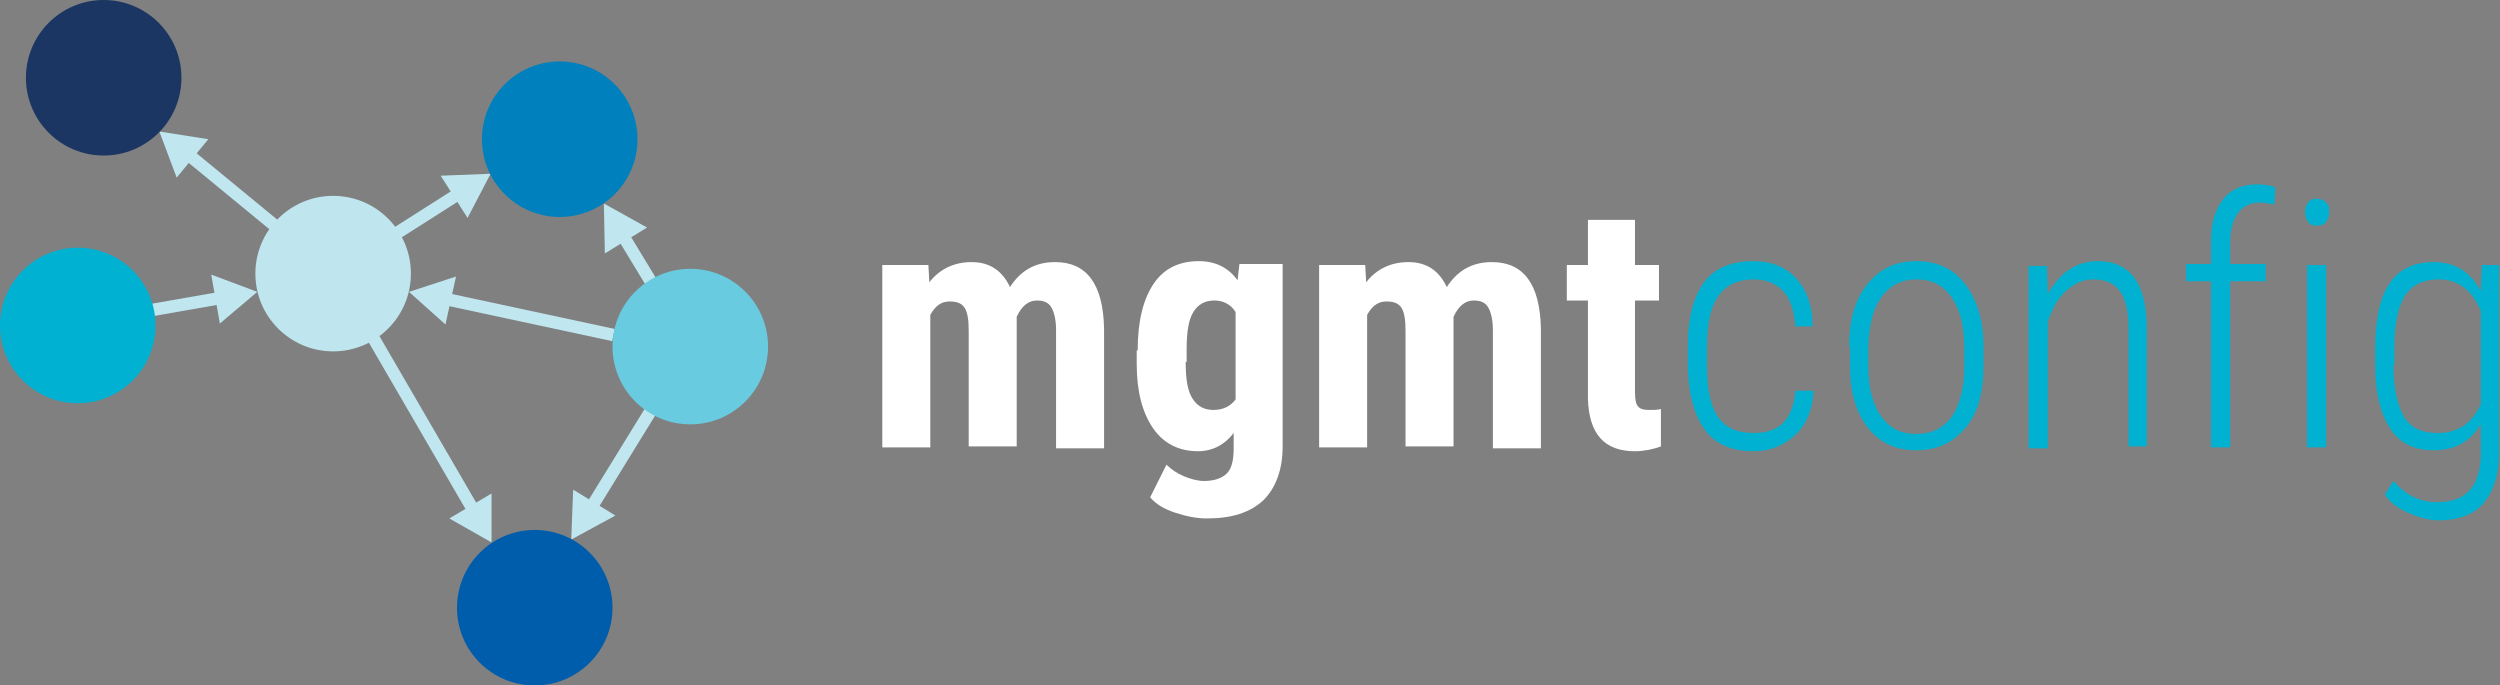 <?xml version="1.0" encoding="utf-8"?>
<svg version="1.1" xmlns="http://www.w3.org/2000/svg" xmlns:xlink="http://www.w3.org/1999/xlink" x="0px" y="0px"
	 viewBox="0 0 260.4 71.4" style="enable-background:new 0 0 260.4 71.4;" xml:space="preserve">
<rect x="0" y="0" width="260.4" height="71.4" fill="#808080" stroke="none"/>
<style type="text/css">
	.st0{fill:#FFFFFF;}
	.st1{fill:#E22434;}
	.st2{display:none;}
	.st3{fill:#1B3663;}
	.st4{fill:#00B1D1;}
	.st5{fill:#BFE6EF;}
	.st6{fill:#69CBE0;}
	.st7{fill:#0080BD;}
	.st8{fill:#005DAB;}
	.st9{fill:#183660;}
	.st10{fill:none;stroke:#183660;stroke-width:1.944;stroke-miterlimit:10;}
	.st11{fill:none;stroke:#183660;stroke-width:1.62;stroke-miterlimit:10;}
	.st12{fill:none;stroke:#183660;stroke-width:1.296;stroke-miterlimit:10;}
	.st13{fill:none;stroke:#C0E6EF;stroke-width:1.944;stroke-miterlimit:10;}
	.st14{fill:#C0E6EF;}
	.st15{fill:none;stroke:#C0E6EF;stroke-width:1.296;stroke-miterlimit:10;}
	.st16{fill:none;stroke:#C0E6EF;stroke-width:1.62;stroke-miterlimit:10;}
	.st17{fill:none;stroke:#FFFFFF;stroke-width:1.944;stroke-miterlimit:10;}
	.st18{fill:none;stroke:#FFFFFF;stroke-width:1.296;stroke-miterlimit:10;}
	.st19{fill:none;stroke:#FFFFFF;stroke-width:1.62;stroke-miterlimit:10;}
</style>
<g id="Layer_2">
</g>
<g id="Layer_1">
	<g>
		<g>
			<g>
				<path class="st0" d="M96.7,27.6l0.1,1.8c1.1-1.4,2.6-2.1,4.4-2.1c1.9,0,3.2,0.9,4,2.6c1.1-1.7,2.6-2.6,4.7-2.6
					c3.3,0,5,2.3,5.1,6.9v12.5h-5V34.4c0-1.1-0.2-1.9-0.5-2.4c-0.3-0.5-0.8-0.7-1.5-0.7c-0.9,0-1.6,0.6-2.1,1.7l0,0.6v12.9h-5V34.5
					c0-1.1-0.1-1.9-0.4-2.4c-0.3-0.5-0.8-0.7-1.6-0.7c-0.9,0-1.5,0.5-2,1.4v13.8h-5v-19H96.7z"/>
				<path class="st0" d="M118.5,36.5c0-3.1,0.6-5.4,1.7-7s2.7-2.3,4.7-2.3c1.7,0,3.1,0.7,4,2l0.2-1.7h4.5v19c0,2.4-0.7,4.3-2,5.6
					c-1.4,1.3-3.3,1.9-5.9,1.9c-1,0-2.1-0.2-3.3-0.6s-2-0.9-2.6-1.6l1.7-3.4c0.5,0.5,1.1,0.9,1.8,1.2c0.7,0.3,1.5,0.5,2.1,0.5
					c1.1,0,1.9-0.3,2.4-0.8s0.7-1.4,0.7-2.6v-1.6c-0.9,1.2-2.2,1.9-3.7,1.9c-2,0-3.6-0.8-4.7-2.4s-1.7-3.8-1.7-6.7V36.5z
					 M123.5,37.7c0,1.8,0.2,3,0.7,3.8s1.2,1.2,2.2,1.2c1,0,1.8-0.4,2.3-1.1v-9.1c-0.5-0.8-1.3-1.2-2.2-1.2c-1,0-1.7,0.4-2.2,1.2
					c-0.5,0.8-0.7,2.1-0.7,3.9V37.7z"/>
				<path class="st0" d="M142.2,27.6l0.1,1.8c1.1-1.4,2.6-2.1,4.4-2.1c1.9,0,3.2,0.9,4,2.6c1.1-1.7,2.6-2.6,4.7-2.6
					c3.3,0,5,2.3,5.1,6.9v12.5h-5V34.4c0-1.1-0.2-1.9-0.5-2.4c-0.3-0.5-0.8-0.7-1.5-0.7c-0.9,0-1.6,0.6-2.1,1.7l0,0.6v12.9h-5V34.5
					c0-1.1-0.1-1.9-0.4-2.4c-0.3-0.5-0.8-0.7-1.6-0.7c-0.9,0-1.5,0.5-2,1.4v13.8h-5v-19H142.2z"/>
				<path class="st0" d="M170.3,22.9v4.7h2.5v3.7h-2.5v9.5c0,0.8,0.1,1.3,0.3,1.5c0.2,0.3,0.6,0.4,1.2,0.4c0.5,0,0.9,0,1.2-0.1
					l0,3.9c-0.8,0.3-1.8,0.5-2.7,0.5c-3.2,0-4.8-1.8-4.9-5.5V31.3h-2.2v-3.7h2.2v-4.7H170.3z"/>
				<path class="st4" d="M182.7,45.1c1.4,0,2.4-0.4,3.1-1.1c0.7-0.8,1.1-1.9,1.2-3.3h1.9c-0.1,1.9-0.7,3.5-1.9,4.6s-2.6,1.7-4.3,1.7
					c-2.3,0-4-0.7-5.1-2.2s-1.7-3.6-1.8-6.4V36c0-2.9,0.6-5.1,1.7-6.6s2.9-2.2,5.1-2.2c1.9,0,3.4,0.6,4.5,1.8s1.7,2.9,1.7,5H187
					c-0.1-1.6-0.5-2.8-1.2-3.6s-1.8-1.3-3.1-1.3c-1.7,0-2.9,0.6-3.7,1.7s-1.2,2.9-1.2,5.2v2.2c0,2.4,0.4,4.2,1.2,5.3
					S181,45.1,182.7,45.1z"/>
				<path class="st4" d="M192.6,36.1c0-2.7,0.6-4.9,1.9-6.5s2.9-2.4,5.1-2.4c2.2,0,3.9,0.8,5.1,2.4c1.2,1.6,1.9,3.7,1.9,6.5v2
					c0,2.8-0.6,5-1.9,6.5s-2.9,2.3-5.1,2.3s-3.8-0.8-5-2.3s-1.9-3.6-1.9-6.3V36.1z M194.6,38.1c0,2.2,0.4,3.9,1.3,5.2
					c0.9,1.3,2.1,1.9,3.7,1.9c1.6,0,2.8-0.6,3.7-1.8c0.8-1.2,1.3-2.9,1.3-5.2v-2c0-2.2-0.4-3.9-1.3-5.2c-0.9-1.3-2.1-1.9-3.7-1.9
					c-1.5,0-2.7,0.6-3.6,1.8c-0.9,1.2-1.3,2.9-1.4,5.1V38.1z"/>
				<path class="st4" d="M213.2,27.6l0.1,3c0.6-1,1.3-1.9,2.2-2.5s1.9-0.9,3-0.9c3.3,0,5,2.2,5.1,6.6v12.7h-1.9V34.1
					c0-1.7-0.3-3-0.9-3.8c-0.6-0.8-1.5-1.2-2.8-1.2c-1,0-1.9,0.4-2.8,1.2s-1.4,1.8-1.9,3.2v13.2h-2v-19H213.2z"/>
				<path class="st4" d="M230.3,46.6V29.3h-2.6v-1.8h2.6v-2.5c0-1.9,0.5-3.3,1.3-4.3s2-1.5,3.5-1.5c0.7,0,1.3,0.1,1.9,0.3l-0.1,1.8
					c-0.5-0.1-1-0.2-1.6-0.2c-0.9,0-1.7,0.4-2.2,1.1s-0.8,1.7-0.8,3v2.3h3.7v1.8h-3.7v17.3H230.3z"/>
				<path class="st4" d="M240.1,22.1c0-0.4,0.1-0.7,0.3-1s0.5-0.4,0.9-0.4s0.7,0.1,1,0.4s0.3,0.6,0.3,1s-0.1,0.7-0.3,1
					s-0.5,0.4-1,0.4s-0.7-0.1-0.9-0.4S240.1,22.5,240.1,22.1z M242.3,46.6h-2v-19h2V46.6z"/>
				<path class="st4" d="M247.4,36.2c0-3,0.5-5.2,1.5-6.7s2.6-2.2,4.6-2.2c2.2,0,3.8,1,4.9,3l0.1-2.7h1.8v19.6c0,2.3-0.6,4-1.6,5.2
					s-2.7,1.8-4.7,1.8c-1,0-2.1-0.3-3.2-0.8s-1.9-1.1-2.4-1.9l0.9-1.4c1.3,1.5,2.8,2.2,4.5,2.2c1.6,0,2.7-0.4,3.5-1.3
					c0.7-0.8,1.1-2.1,1.1-3.8v-3c-1.1,1.8-2.7,2.7-4.9,2.7c-2,0-3.5-0.7-4.5-2.2s-1.6-3.6-1.6-6.5V36.2z M249.3,38
					c0,2.4,0.4,4.2,1.1,5.4s1.9,1.7,3.5,1.7c2.1,0,3.6-1,4.5-3v-9.7c-0.9-2.2-2.4-3.3-4.4-3.3c-1.6,0-2.8,0.6-3.5,1.7
					s-1.1,2.9-1.1,5.3V38z"/>
			</g>
		</g>
		<g>
			<g>
				<g>
					<line class="st15" x1="19.5" y1="16" x2="34.7" y2="28.5"/>
					<g>
						<polygon class="st14" points="18.4,18.5 16.6,13.7 21.7,14.5 						"/>
					</g>
				</g>
			</g>
			<circle class="st3" cx="10.8" cy="8.1" r="8.1"/>
			<g>
				<g>
					<line class="st15" x1="34.7" y1="28" x2="49.4" y2="53.3"/>
					<g>
						<polygon class="st14" points="46.8,54 51.2,56.5 51.2,51.4 						"/>
					</g>
				</g>
			</g>
			<g>
				<g>
					<line class="st15" x1="46.2" y1="31.1" x2="63.9" y2="34.9"/>
					<g>
						<polygon class="st14" points="46.4,33.8 42.6,30.4 47.5,28.8 						"/>
					</g>
				</g>
			</g>
			<g>
				<g>
					<line class="st15" x1="34.7" y1="28.5" x2="47.9" y2="20.1"/>
					<g>
						<polygon class="st14" points="48.7,22.7 51.1,18.1 45.9,18.3 						"/>
					</g>
				</g>
			</g>
			<g>
				<g>
					<line class="st15" x1="11.2" y1="33.1" x2="23.2" y2="31"/>
					<g>
						<polygon class="st14" points="22.9,33.7 26.8,30.4 22,28.6 						"/>
					</g>
				</g>
			</g>
			<g>
				<g>
					<line class="st15" x1="61.5" y1="53" x2="71.9" y2="36.1"/>
					<g>
						<polygon class="st14" points="64.1,53.7 59.5,56.2 59.7,51 						"/>
					</g>
				</g>
			</g>
			<g>
				<g>
					<line class="st15" x1="64.8" y1="24.4" x2="71.9" y2="36.1"/>
					<g>
						<polygon class="st14" points="63,26.4 62.9,21.2 67.4,23.7 						"/>
					</g>
				</g>
			</g>
			<circle class="st5" cx="34.7" cy="28.5" r="8.1"/>
			<circle class="st4" cx="8.1" cy="33.9" r="8.1"/>
			<circle class="st7" cx="58.3" cy="14.5" r="8.1"/>
			<circle class="st8" cx="55.7" cy="63.3" r="8.1"/>
			<circle class="st6" cx="71.9" cy="36.1" r="8.1"/>
		</g>
	</g>
</g>
</svg>
